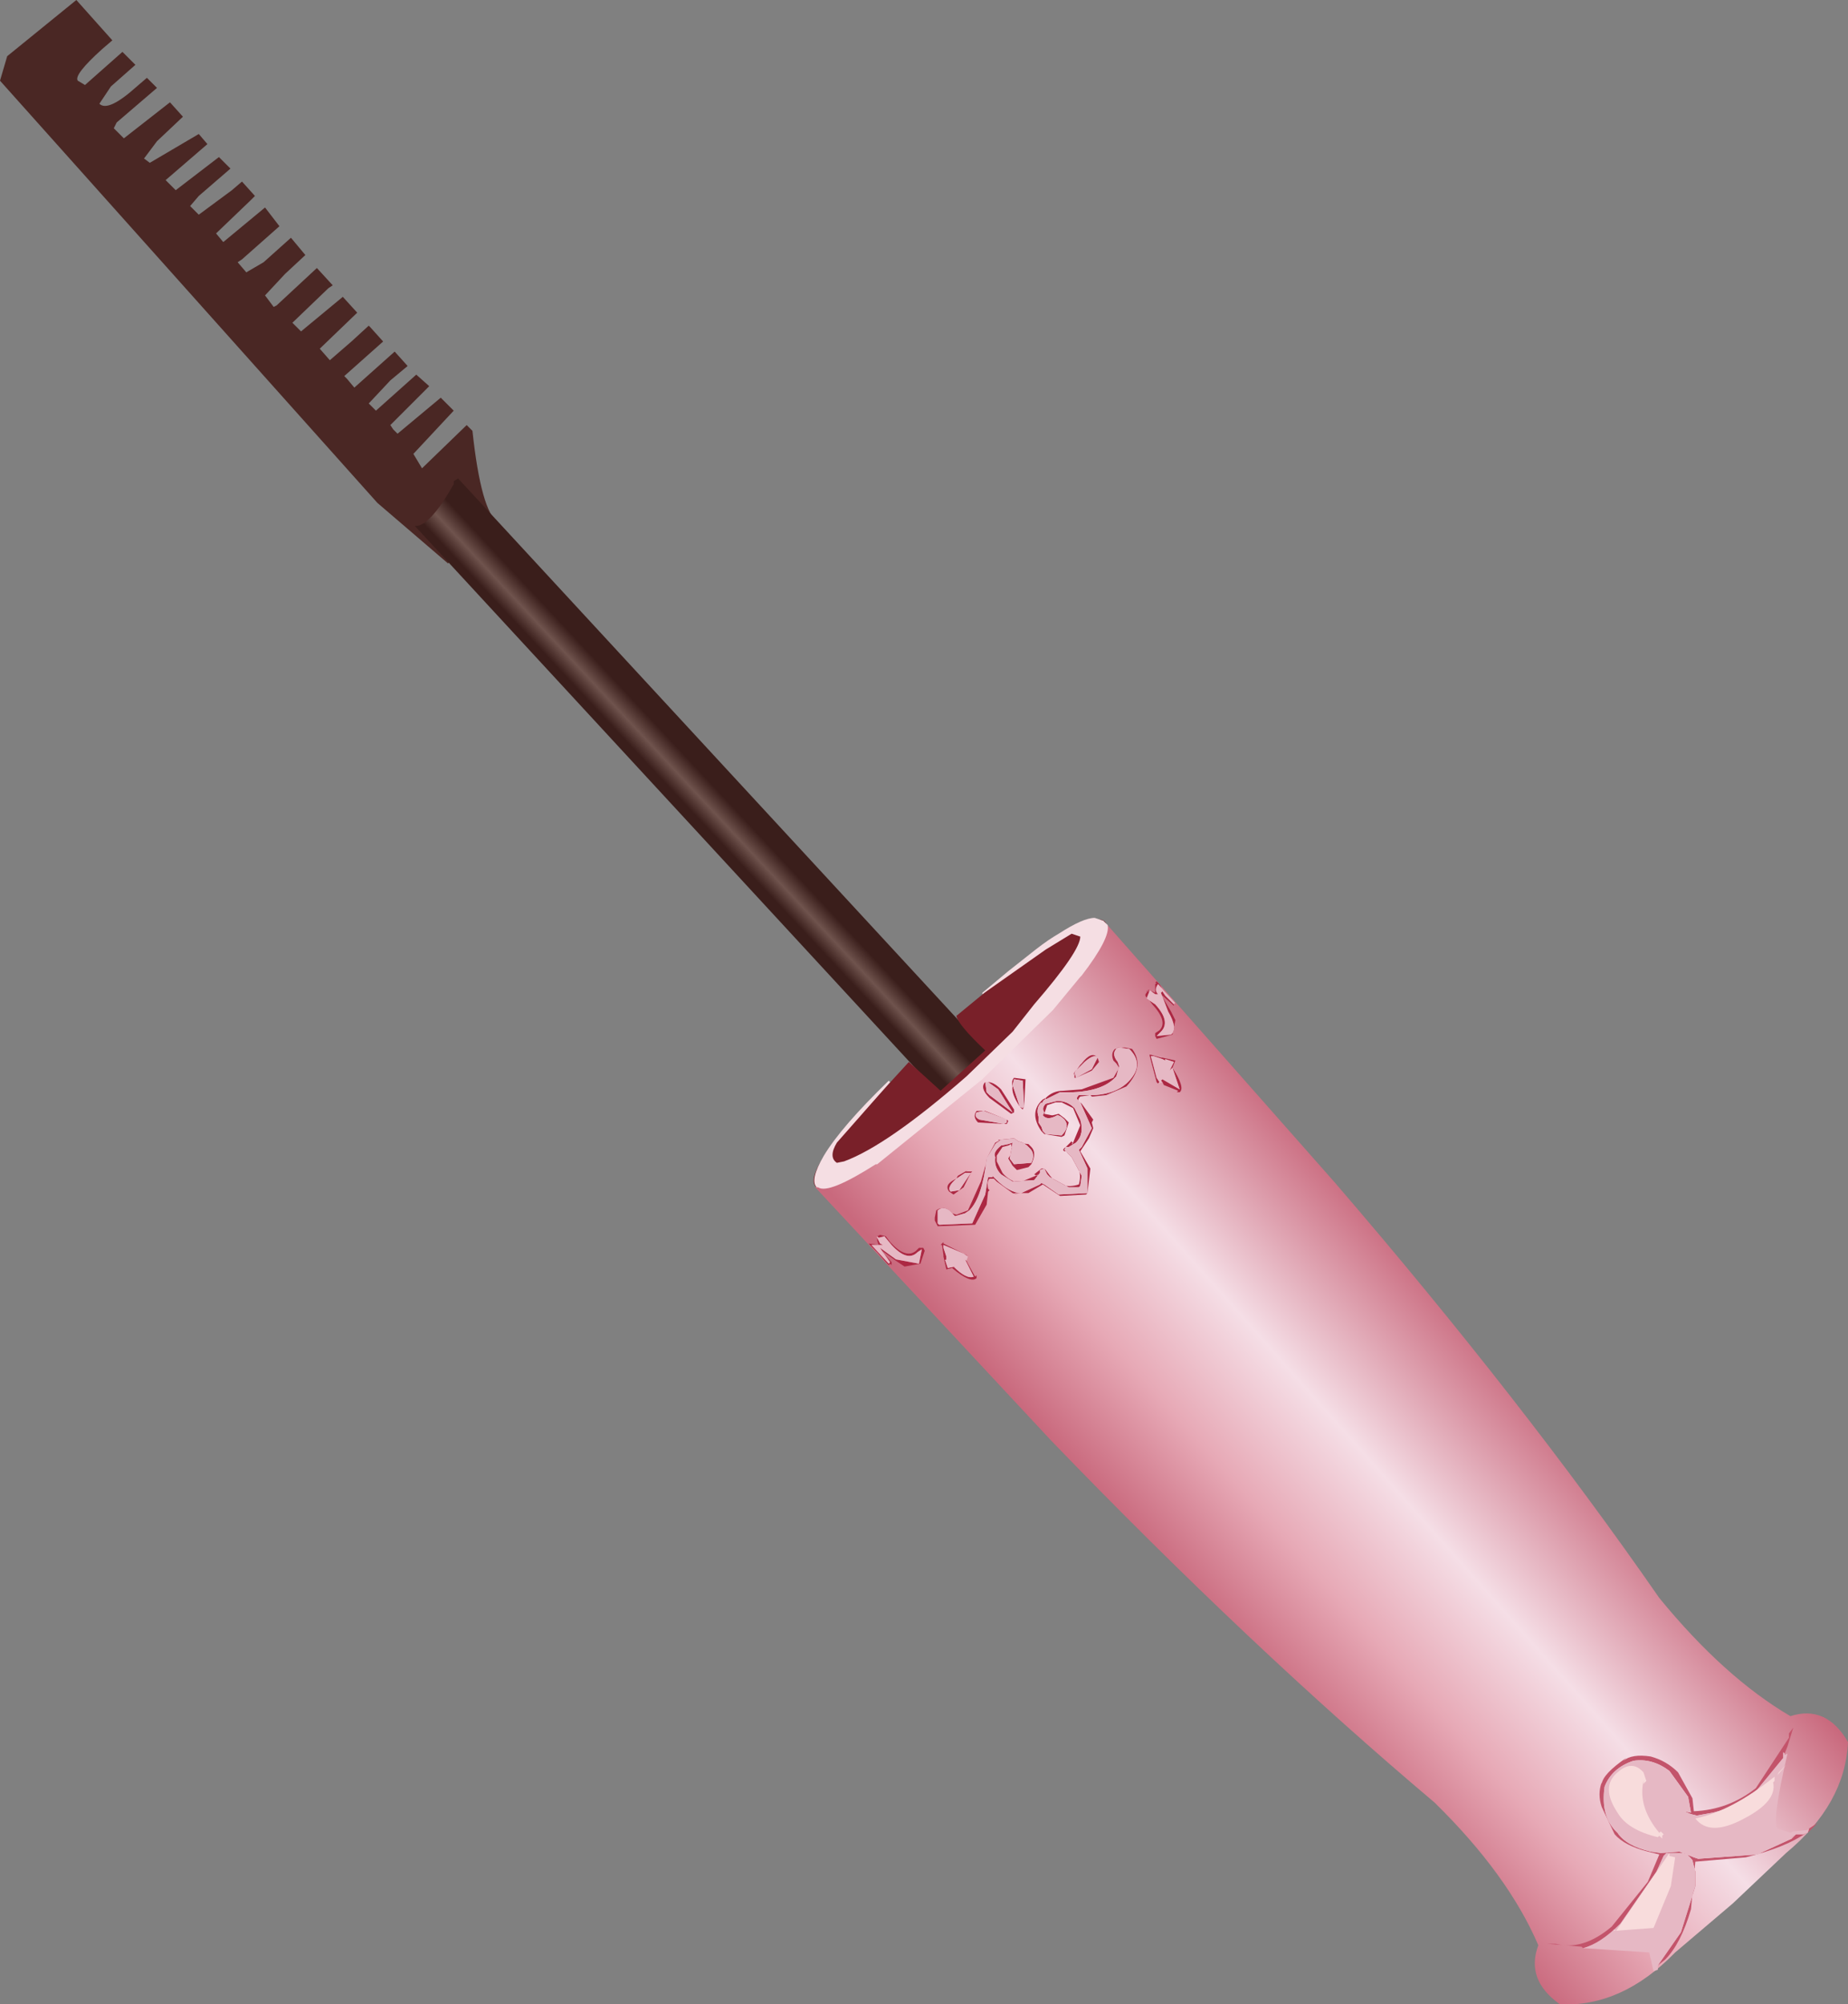 <?xml version="1.0" encoding="UTF-8" standalone="no"?>
<svg xmlns:xlink="http://www.w3.org/1999/xlink" height="69.55px" width="64.15px" xmlns="http://www.w3.org/2000/svg">
  <rect width="100%" height="100%" fill="#808080" stroke="none"/>
  <g transform="matrix(1.0, 0.0, 0.0, 1.0, -0.55, -0.35)">
    <path d="M7.45 5.0 L7.75 5.35 6.3 6.6 6.65 6.95 8.15 5.8 8.55 6.2 7.45 7.15 7.15 7.5 7.45 7.8 8.6 6.95 8.95 6.65 9.4 7.15 9.25 7.3 8.05 8.45 8.3 8.75 9.75 7.55 10.25 8.2 8.95 9.35 8.8 9.45 9.1 9.8 9.7 9.45 10.65 8.6 11.15 9.2 10.45 9.85 9.75 10.6 10.05 11.0 10.15 10.95 11.55 9.65 12.1 10.25 11.95 10.35 10.7 11.55 11.0 11.85 12.45 10.65 12.95 11.2 11.65 12.45 12.0 12.85 12.75 12.2 13.35 11.65 13.4 11.7 13.85 12.2 12.5 13.4 12.6 13.5 12.85 13.8 14.25 12.55 14.7 13.05 14.1 13.55 13.35 14.35 13.6 14.6 15.0 13.35 15.45 13.75 14.1 15.1 14.2 15.25 14.35 15.4 15.85 14.15 16.3 14.6 14.9 16.1 15.2 16.6 16.75 15.1 16.95 15.3 Q17.25 18.1 17.85 18.5 L16.1 19.9 13.65 17.8 0.55 3.15 0.8 2.3 3.2 0.35 4.45 1.75 4.1 2.05 Q3.1 2.95 3.25 3.15 L3.5 3.3 4.8 2.15 5.25 2.6 4.4 3.35 4.0 3.95 Q4.3 4.25 5.3 3.35 L5.65 3.05 6.0 3.4 4.6 4.6 4.5 4.8 4.85 5.15 6.45 3.9 6.9 4.4 6.0 5.25 5.55 5.85 5.75 6.0 7.45 5.0" fill="#4a2724" fill-rule="evenodd" stroke="none"/>
    <path d="M37.25 42.75 L38.3 43.9 37.05 45.1 34.7 46.4 Q35.8 44.3 37.25 42.75 M39.95 42.4 L38.9 41.25 Q40.6 39.95 42.6 39.1 L41.2 41.25 39.95 42.4" fill="#000000" fill-rule="evenodd" stroke="none"/>
    <path d="M38.3 43.9 L37.25 42.75 14.95 18.6 Q15.45 18.65 16.3 17.15 L16.3 17.05 16.45 16.95 38.9 41.25 39.95 42.4 38.3 43.9" fill="url(#gradient0)" fill-rule="evenodd" stroke="none"/>
    <path d="M34.7 46.4 L37.05 45.1 35.1 46.85 34.7 46.4 M41.2 41.25 L42.6 39.1 43.0 39.6 41.2 41.25" fill="url(#gradient1)" fill-rule="evenodd" stroke="none"/>
    <path d="M35.95 36.2 L36.0 36.25 36.0 36.3 35.95 36.2 M36.1 36.65 L36.05 36.6 34.0 38.5 32.85 39.45 30.9 40.9 Q29.3 41.9 28.95 41.6 28.5 41.35 29.35 40.2 L32.1 37.2 33.2 38.2 34.75 36.8 Q33.8 35.9 33.75 35.6 L35.15 34.45 Q35.75 33.95 37.3 32.9 38.75 31.95 38.95 32.4 39.15 32.95 38.0 34.55 L36.1 36.55 36.1 36.6 36.1 36.65" fill="#792029" fill-rule="evenodd" stroke="none"/>
    <path d="M62.7 59.9 Q63.95 59.5 64.7 60.8 64.6 62.95 62.55 64.65 L60.7 66.4 58.7 68.1 Q56.85 70.0 54.7 69.9 53.5 69.05 53.95 67.85 52.9 65.4 50.35 62.9 43.95 57.5 37.05 50.35 L28.85 41.55 Q30.95 40.45 32.5 39.35 L34.4 37.7 34.8 37.25 34.85 37.1 35.05 37.05 38.95 32.4 46.9 41.4 Q53.4 48.95 58.15 55.8 60.4 58.55 62.7 59.9" fill="url(#gradient2)" fill-rule="evenodd" stroke="none"/>
    <path d="M36.85 38.45 Q37.1 38.2 37.45 38.2 L38.1 38.15 39.2 37.75 39.4 37.4 39.3 37.25 39.2 37.15 Q39.1 36.9 39.25 36.75 L39.55 36.7 39.6 36.7 39.85 36.75 Q40.3 37.35 39.65 38.05 L38.95 38.35 38.5 38.4 38.45 38.4 38.4 38.35 38.05 38.4 Q37.95 38.5 38.0 38.55 L38.1 38.65 38.5 39.2 38.45 39.3 38.45 39.5 38.45 39.3 38.5 39.5 38.35 39.85 38.05 40.3 38.4 40.9 38.3 41.75 38.25 41.8 37.35 41.85 36.75 41.45 36.25 41.75 36.0 41.75 35.75 41.75 35.9 41.8 35.7 41.75 35.15 41.35 35.05 41.25 34.9 41.25 Q34.8 41.35 34.85 41.6 L34.9 41.65 34.85 41.7 34.8 42.15 34.4 42.85 33.1 42.9 33.0 42.7 33.0 42.6 33.05 42.35 Q33.25 42.2 33.5 42.35 L33.6 42.45 33.75 42.5 34.15 42.35 34.6 41.35 34.8 40.65 34.8 40.55 Q34.65 41.9 34.2 42.35 L34.05 42.45 33.7 42.55 33.6 42.45 Q33.35 42.15 33.1 42.35 L33.1 42.8 33.15 42.85 34.3 42.8 34.75 41.8 34.85 41.2 35.0 41.2 35.0 41.15 35.1 41.25 Q35.6 41.75 36.0 41.75 L36.65 41.45 36.7 41.4 36.8 41.45 37.3 41.8 38.3 41.75 38.3 40.9 38.05 40.35 38.0 40.25 38.1 40.15 38.45 39.5 38.05 38.6 37.95 38.5 Q37.9 38.45 38.0 38.35 L38.55 38.35 Q39.25 38.3 39.65 37.95 40.3 37.35 39.8 36.8 L39.75 36.75 39.35 36.7 Q39.1 36.9 39.35 37.2 L39.4 37.35 39.3 37.7 39.2 37.8 Q38.65 38.3 37.35 38.25 L36.85 38.5 36.85 38.45 36.8 38.55 36.8 38.5 36.7 38.65 36.7 38.55 36.7 38.6 Q36.5 38.8 36.6 39.1 L36.6 39.3 36.7 39.45 36.75 39.6 36.85 39.7 37.4 39.75 Q37.7 39.45 37.5 39.2 37.35 39.05 37.25 39.05 36.9 39.25 36.75 39.05 L36.8 38.95 Q36.7 38.8 36.85 38.65 L37.25 38.55 Q37.6 38.55 37.85 38.8 L38.05 39.2 Q38.2 39.7 37.9 40.0 L37.65 40.15 37.55 40.15 37.5 40.25 37.7 40.45 37.75 40.5 38.1 41.15 38.05 41.5 38.0 41.55 37.65 41.55 37.0 41.2 36.9 41.1 36.8 40.9 36.65 40.95 36.65 41.05 36.45 41.3 35.7 41.35 35.3 41.1 Q35.05 40.85 35.1 40.5 35.0 40.35 35.3 40.1 L35.55 40.05 35.7 40.0 35.6 40.55 35.75 40.75 36.35 40.7 Q36.5 40.4 36.3 40.2 L36.2 40.1 36.05 40.0 35.9 39.95 35.75 39.85 35.25 39.9 35.2 39.9 35.25 39.95 35.15 40.0 35.1 40.05 34.8 40.55 35.1 40.0 35.2 39.95 36.25 40.05 36.35 40.15 Q36.55 40.35 36.35 40.75 L36.25 40.85 35.85 40.95 35.7 40.8 35.55 40.55 35.7 40.3 35.65 40.05 35.55 40.1 35.35 40.15 35.15 40.45 35.15 40.65 35.35 41.05 Q35.55 41.3 35.9 41.4 L36.5 41.15 36.6 41.1 36.55 41.15 36.45 41.1 36.7 40.9 36.8 40.9 36.85 40.95 37.0 41.15 Q37.4 41.65 38.0 41.45 38.15 40.95 37.75 40.45 L37.55 40.3 37.5 40.3 Q37.4 40.25 37.55 40.15 L37.75 39.95 37.8 40.05 37.75 40.05 37.8 40.0 38.05 39.4 37.8 38.8 37.4 38.6 37.2 38.6 36.9 38.7 36.8 39.0 37.05 39.05 37.1 39.05 37.3 39.0 37.5 39.15 37.65 39.3 37.5 39.75 37.4 39.8 36.8 39.7 36.7 39.6 Q36.25 38.95 36.75 38.5 L36.85 38.45 M37.85 37.55 L37.8 37.65 38.05 37.3 38.1 37.25 Q38.45 36.8 38.65 37.05 L38.7 37.2 38.45 37.5 37.9 37.75 37.85 37.75 37.85 37.55 37.9 37.75 38.45 37.45 38.65 37.05 Q38.55 36.9 38.2 37.2 L37.85 37.55 M40.45 34.7 L40.4 34.7 40.35 34.75 40.55 34.75 40.65 34.8 40.65 34.5 40.7 34.45 40.65 34.45 40.7 34.4 40.8 34.5 40.95 34.75 41.3 35.15 41.3 35.25 41.35 35.3 41.3 35.25 40.85 34.85 41.2 35.45 41.35 35.75 41.25 36.25 40.7 36.4 40.65 36.3 40.65 36.2 40.8 36.1 Q41.1 35.8 40.55 35.2 L40.4 35.0 Q40.25 34.9 40.35 34.8 L40.4 34.7 40.45 34.75 40.35 35.0 40.65 35.2 Q41.2 35.8 40.85 36.15 L40.7 36.3 41.2 36.25 Q41.45 36.05 41.1 35.45 L40.85 34.8 40.9 34.75 41.0 34.9 41.3 35.2 41.35 35.15 40.75 34.5 Q40.6 34.7 40.75 34.85 L40.65 34.85 40.45 34.7 M40.5 36.95 L40.45 36.95 40.5 36.95 40.85 37.05 40.9 37.05 41.35 37.15 41.25 37.4 Q41.7 38.1 41.5 38.25 L41.4 38.25 41.45 38.2 40.95 38.0 40.9 37.9 40.75 37.95 40.7 37.9 40.45 36.95 40.4 36.95 40.5 36.95 M40.6 37.0 L40.5 37.0 40.7 37.75 40.8 37.9 40.85 37.85 40.75 37.95 40.9 37.9 40.85 37.85 40.9 37.8 41.5 38.15 41.25 37.4 41.15 37.5 41.3 37.2 41.0 37.1 41.0 37.15 40.9 37.1 40.6 37.0 M34.85 37.9 L34.75 37.9 34.8 38.25 34.9 38.35 35.7 38.95 35.2 38.15 34.85 37.9 Q35.05 37.9 35.3 38.15 L35.75 38.85 35.75 38.95 35.65 39.0 34.9 38.45 Q34.55 38.1 34.75 37.9 L34.85 37.9 M34.55 39.2 L35.4 39.35 35.5 39.3 35.5 39.2 34.7 38.9 34.45 38.95 Q34.35 39.1 34.55 39.2 M34.75 38.9 L35.5 39.2 35.55 39.25 35.5 39.35 35.4 39.35 34.5 39.3 Q34.3 39.1 34.45 38.9 L34.75 38.9 M35.95 38.75 L36.05 38.8 36.1 38.75 36.05 37.85 35.75 37.8 35.7 38.0 35.95 38.75 Q35.65 38.3 35.7 38.05 35.65 37.85 35.75 37.75 L36.15 37.8 36.1 38.75 36.05 38.85 36.0 38.8 35.95 38.75 M31.0 43.25 L31.1 43.2 31.3 43.25 31.45 43.45 Q32.0 44.05 32.35 43.75 L32.45 43.65 32.6 43.65 32.65 43.75 32.5 44.2 31.95 44.3 31.65 44.1 31.1 43.7 31.5 44.15 31.5 44.25 31.45 44.2 31.4 44.25 31.35 44.2 31.0 43.8 30.8 43.6 30.7 43.5 31.05 43.55 31.0 43.4 31.0 43.2 31.0 43.25 31.0 43.3 31.1 43.5 31.2 43.55 30.8 43.55 31.4 44.2 31.45 44.15 31.2 43.8 31.1 43.65 31.65 44.05 32.45 44.2 32.55 43.7 32.4 43.8 Q32.05 44.15 31.5 43.55 L31.25 43.25 31.05 43.3 31.0 43.25 M33.5 41.7 Q33.3 41.45 33.75 41.25 L33.8 41.15 34.15 40.95 34.05 41.0 34.3 41.0 34.25 41.05 34.0 41.55 33.65 41.8 33.5 41.7 M33.85 41.65 L34.25 41.05 34.05 41.05 33.75 41.25 Q33.4 41.55 33.55 41.7 L33.85 41.65 M33.3 43.5 L33.25 43.5 33.3 43.45 33.3 43.5 34.1 43.9 34.15 43.95 34.1 44.1 34.15 44.2 34.4 44.65 34.45 44.6 34.45 44.7 Q34.25 44.9 33.6 44.35 L33.4 44.4 33.3 43.95 33.3 43.9 33.25 43.55 33.2 43.55 33.25 43.5 33.3 43.5 M33.3 43.65 L33.4 43.95 33.4 44.05 33.35 44.1 33.35 44.05 33.45 44.35 33.7 44.3 33.65 44.3 Q34.1 44.75 34.35 44.65 L34.05 44.05 34.1 44.1 34.15 43.95 34.1 44.0 34.15 43.95 34.0 43.85 33.3 43.55 33.3 43.65 M37.7 40.45 L37.65 40.4 37.7 40.45" fill="#ac2843" fill-rule="evenodd" stroke="none"/>
    <path d="M31.0 43.25 L31.05 43.3 31.0 43.3 31.0 43.25" fill="#f4dde5" fill-rule="evenodd" stroke="none"/>
    <path d="M36.85 38.45 L36.85 38.5 37.35 38.25 Q38.65 38.3 39.2 37.8 L39.3 37.7 39.4 37.35 39.35 37.2 Q39.1 36.9 39.35 36.7 L39.75 36.75 39.8 36.8 Q40.3 37.35 39.65 37.95 39.25 38.3 38.55 38.35 L38.0 38.35 Q37.9 38.45 37.95 38.5 L38.05 38.6 38.45 39.5 38.1 40.15 38.0 40.25 38.05 40.35 38.3 40.9 38.3 41.75 37.3 41.8 36.8 41.45 36.7 41.4 36.65 41.45 36.0 41.75 Q35.6 41.75 35.1 41.25 L35.0 41.15 35.0 41.2 34.85 41.2 34.75 41.8 34.3 42.8 33.15 42.85 33.1 42.8 33.1 42.35 Q33.35 42.15 33.6 42.45 L33.7 42.55 34.05 42.45 34.2 42.35 Q34.65 41.9 34.8 40.55 L35.1 40.05 35.15 40.0 35.25 39.95 35.25 39.9 35.75 39.85 35.9 39.95 36.05 40.0 36.2 40.1 36.3 40.2 Q36.5 40.4 36.35 40.7 L35.75 40.75 35.6 40.55 35.7 40.0 35.55 40.05 35.3 40.1 Q35.0 40.35 35.1 40.5 35.05 40.85 35.3 41.1 L35.7 41.35 36.45 41.3 36.65 41.05 36.65 40.95 36.8 40.9 36.9 41.1 37.0 41.2 37.65 41.55 38.0 41.55 38.05 41.5 38.1 41.15 37.75 40.5 37.7 40.45 37.5 40.25 37.55 40.15 37.65 40.15 37.9 40.0 Q38.2 39.7 38.05 39.2 L37.85 38.8 Q37.6 38.55 37.25 38.55 L36.85 38.65 Q36.7 38.8 36.8 38.95 L36.75 39.05 Q36.9 39.25 37.25 39.05 37.35 39.05 37.5 39.2 37.7 39.45 37.4 39.75 L36.85 39.7 36.75 39.6 36.7 39.45 36.6 39.3 36.6 39.1 Q36.5 38.8 36.7 38.6 L36.7 38.65 36.8 38.5 36.8 38.55 36.85 38.45 M37.85 37.55 L38.2 37.2 Q38.55 36.9 38.65 37.05 L38.45 37.45 37.9 37.75 37.85 37.55 M40.45 34.7 L40.65 34.85 40.75 34.85 Q40.6 34.7 40.75 34.5 L41.35 35.15 41.3 35.2 41.0 34.9 40.9 34.75 40.85 34.8 41.1 35.45 Q41.45 36.05 41.2 36.25 L40.7 36.3 40.85 36.15 Q41.2 35.8 40.65 35.2 L40.35 35.0 40.45 34.75 40.45 34.7 M40.6 37.0 L40.9 37.1 41.0 37.15 41.0 37.1 41.3 37.2 41.15 37.5 41.25 37.4 41.5 38.15 40.9 37.8 40.85 37.85 40.9 37.9 40.75 37.95 40.85 37.85 40.8 37.9 40.7 37.75 40.5 37.0 40.6 37.0 M34.85 37.9 L35.2 38.15 35.7 38.95 34.9 38.35 34.8 38.25 34.75 37.9 34.85 37.9 M34.55 39.2 Q34.35 39.1 34.45 38.95 L34.7 38.9 35.5 39.2 35.5 39.3 35.4 39.35 34.55 39.2 M35.95 38.75 L35.7 38.0 35.75 37.8 36.05 37.85 36.1 38.75 36.05 38.8 35.95 38.75 M31.05 43.3 L31.25 43.25 31.5 43.55 Q32.05 44.15 32.4 43.8 L32.55 43.7 32.45 44.2 31.65 44.05 31.1 43.65 31.2 43.8 31.45 44.15 31.4 44.2 30.8 43.55 31.2 43.55 31.1 43.5 31.0 43.3 31.05 43.3 M33.85 41.65 L33.55 41.7 Q33.4 41.55 33.75 41.25 L34.05 41.05 34.25 41.05 33.85 41.65 M33.3 43.65 L33.3 43.55 34.0 43.85 34.15 43.95 34.1 44.0 34.15 43.95 34.1 44.1 34.05 44.05 34.35 44.65 Q34.1 44.75 33.65 44.3 L33.7 44.3 33.45 44.35 33.35 44.05 33.35 44.1 33.4 44.05 33.4 43.95 33.3 43.65" fill="#e6b8c4" fill-rule="evenodd" stroke="none"/>
    <path d="M38.85 32.3 L39.0 32.45 Q39.1 32.9 38.1 34.2 L38.05 34.25 37.1 35.4 34.65 37.8 31.0 40.75 30.95 40.75 Q29.3 41.8 28.95 41.55 L28.9 41.55 Q28.65 41.3 29.15 40.45 29.75 39.45 31.4 37.85 L31.45 37.9 29.6 40.0 Q29.3 40.5 29.6 40.7 L29.85 40.65 Q31.35 40.1 34.1 37.7 L35.7 36.15 36.45 35.2 Q38.05 33.35 38.05 32.85 L38.1 32.8 38.05 32.85 37.75 32.75 36.85 33.3 34.65 34.85 34.65 34.8 35.55 34.05 36.5 33.3 Q36.95 32.95 37.3 32.75 38.15 32.2 38.55 32.2 L38.85 32.3" fill="#f5dee3" fill-rule="evenodd" stroke="none"/>
    <path d="M55.5 67.95 L55.45 67.9 54.25 67.8 54.55 67.8 Q55.5 68.05 56.5 67.2 L57.75 65.65 58.15 64.7 57.75 64.6 Q56.95 64.4 56.6 64.0 L56.15 63.05 Q56.0 62.6 56.15 62.2 L56.15 62.25 Q56.2 61.9 57.0 61.35 L56.9 61.45 Q57.2 61.2 57.85 61.3 58.4 61.45 58.8 61.85 L59.3 62.75 59.35 63.2 Q60.55 63.15 61.5 62.4 L62.65 60.65 62.65 60.5 62.8 60.3 62.6 60.95 62.5 61.2 62.45 61.15 62.45 61.35 61.55 62.45 Q60.9 63.05 60.0 63.25 L59.45 63.35 59.25 63.3 59.0 63.2 59.25 63.25 59.15 62.7 58.5 61.8 Q57.9 61.35 57.25 61.45 56.5 61.7 56.25 62.35 56.1 63.4 56.7 63.95 57.0 64.4 57.85 64.6 L58.2 64.65 58.85 64.6 59.35 64.8 59.5 64.85 61.55 64.7 62.75 64.15 62.9 64.0 63.05 64.0 63.15 64.0 63.25 63.95 Q62.55 64.45 61.15 64.8 L59.4 64.95 59.25 66.6 Q58.9 67.8 58.35 68.35 L58.1 68.55 58.9 67.4 59.4 65.8 59.4 65.3 59.3 64.9 Q59.15 64.7 59.0 64.65 L58.4 64.65 58.3 64.75 58.05 65.3 56.8 67.1 Q56.1 67.8 55.5 67.95 M63.35 63.8 L63.65 63.6 63.3 63.95 63.35 63.8" fill="#c3546b" fill-rule="evenodd" stroke="none"/>
    <path d="M62.5 61.2 L62.5 61.25 62.6 61.2 Q62.05 63.55 62.25 63.8 L62.7 63.95 62.8 63.9 63.3 63.85 63.35 63.8 63.3 63.95 63.25 63.95 63.15 64.0 63.05 64.0 62.9 64.0 62.7 64.1 62.75 64.15 61.55 64.7 59.5 64.85 59.35 64.8 58.85 64.6 58.2 64.65 57.85 64.6 Q57.0 64.4 56.7 63.95 56.1 63.4 56.25 62.35 56.5 61.7 57.25 61.45 57.9 61.35 58.5 61.8 L59.15 62.7 59.25 63.25 59.0 63.2 59.25 63.3 59.45 63.35 60.0 63.25 Q60.9 63.05 61.55 62.45 L62.45 61.35 62.45 61.15 62.5 61.2 M58.1 68.55 L58.1 68.7 57.95 68.75 57.8 68.1 55.5 67.95 Q56.1 67.8 56.8 67.1 L58.05 65.3 58.3 64.75 58.4 64.65 59.0 64.65 Q59.15 64.7 59.3 64.9 L59.4 65.3 59.4 65.8 58.9 67.4 58.1 68.55" fill="#e6b8c4" fill-rule="evenodd" stroke="none"/>
    <path d="M57.6 61.85 L57.7 62.15 57.6 62.25 57.6 62.15 Q57.4 63.05 58.15 63.95 L58.2 63.9 58.25 63.95 58.3 64.0 58.25 64.05 58.15 64.05 58.1 64.1 Q57.05 63.85 56.7 63.25 56.1 62.35 56.7 61.85 57.2 61.4 57.6 61.85 M58.25 64.05 L58.25 64.15 58.15 64.05 58.25 64.05 M58.5 64.75 L58.7 64.8 58.55 65.8 57.95 67.25 56.6 67.35 56.55 67.3 56.65 67.35 58.5 64.65 58.5 64.75 M62.15 62.0 L62.15 62.15 62.0 62.3 62.1 62.2 Q62.25 62.85 61.1 63.45 59.9 64.1 59.4 63.45 60.65 63.2 62.15 62.0 M62.25 61.95 L62.3 61.85 62.55 61.6 62.25 61.95 M58.5 65.15 L58.5 65.1 58.5 65.15" fill="#f8dcdc" fill-rule="evenodd" stroke="none"/>
  </g>
  <defs>
    <linearGradient gradientTransform="matrix(5.0E-4, -5.0E-4, 0.014, 0.015, 26.7, 29.95)" gradientUnits="userSpaceOnUse" id="gradient0" spreadMethod="pad" x1="-819.2" x2="819.2">
      <stop offset="0.0" stop-color="#3a1e1b"/>
      <stop offset="0.471" stop-color="#6f534d"/>
      <stop offset="1.0" stop-color="#3a1e1b"/>
    </linearGradient>
    <linearGradient gradientTransform="matrix(0.005, -0.004, 0.011, 0.012, 47.75, 52.55)" gradientUnits="userSpaceOnUse" id="gradient1" spreadMethod="pad" x1="-819.2" x2="819.2">
      <stop offset="0.0" stop-color="#b091d2"/>
      <stop offset="0.286" stop-color="#ccb7e2"/>
      <stop offset="0.573" stop-color="#ffffff"/>
      <stop offset="1.0" stop-color="#ccb7e2"/>
    </linearGradient>
    <linearGradient gradientTransform="matrix(0.006, -0.006, 0.016, 0.018, 47.3, 51.65)" gradientUnits="userSpaceOnUse" id="gradient2" spreadMethod="pad" x1="-819.2" x2="819.2">
      <stop offset="0.008" stop-color="#c9697d"/>
      <stop offset="0.286" stop-color="#e7a9b6"/>
      <stop offset="0.573" stop-color="#f5dee6"/>
      <stop offset="1.0" stop-color="#c9697d"/>
    </linearGradient>
  </defs>
</svg>

